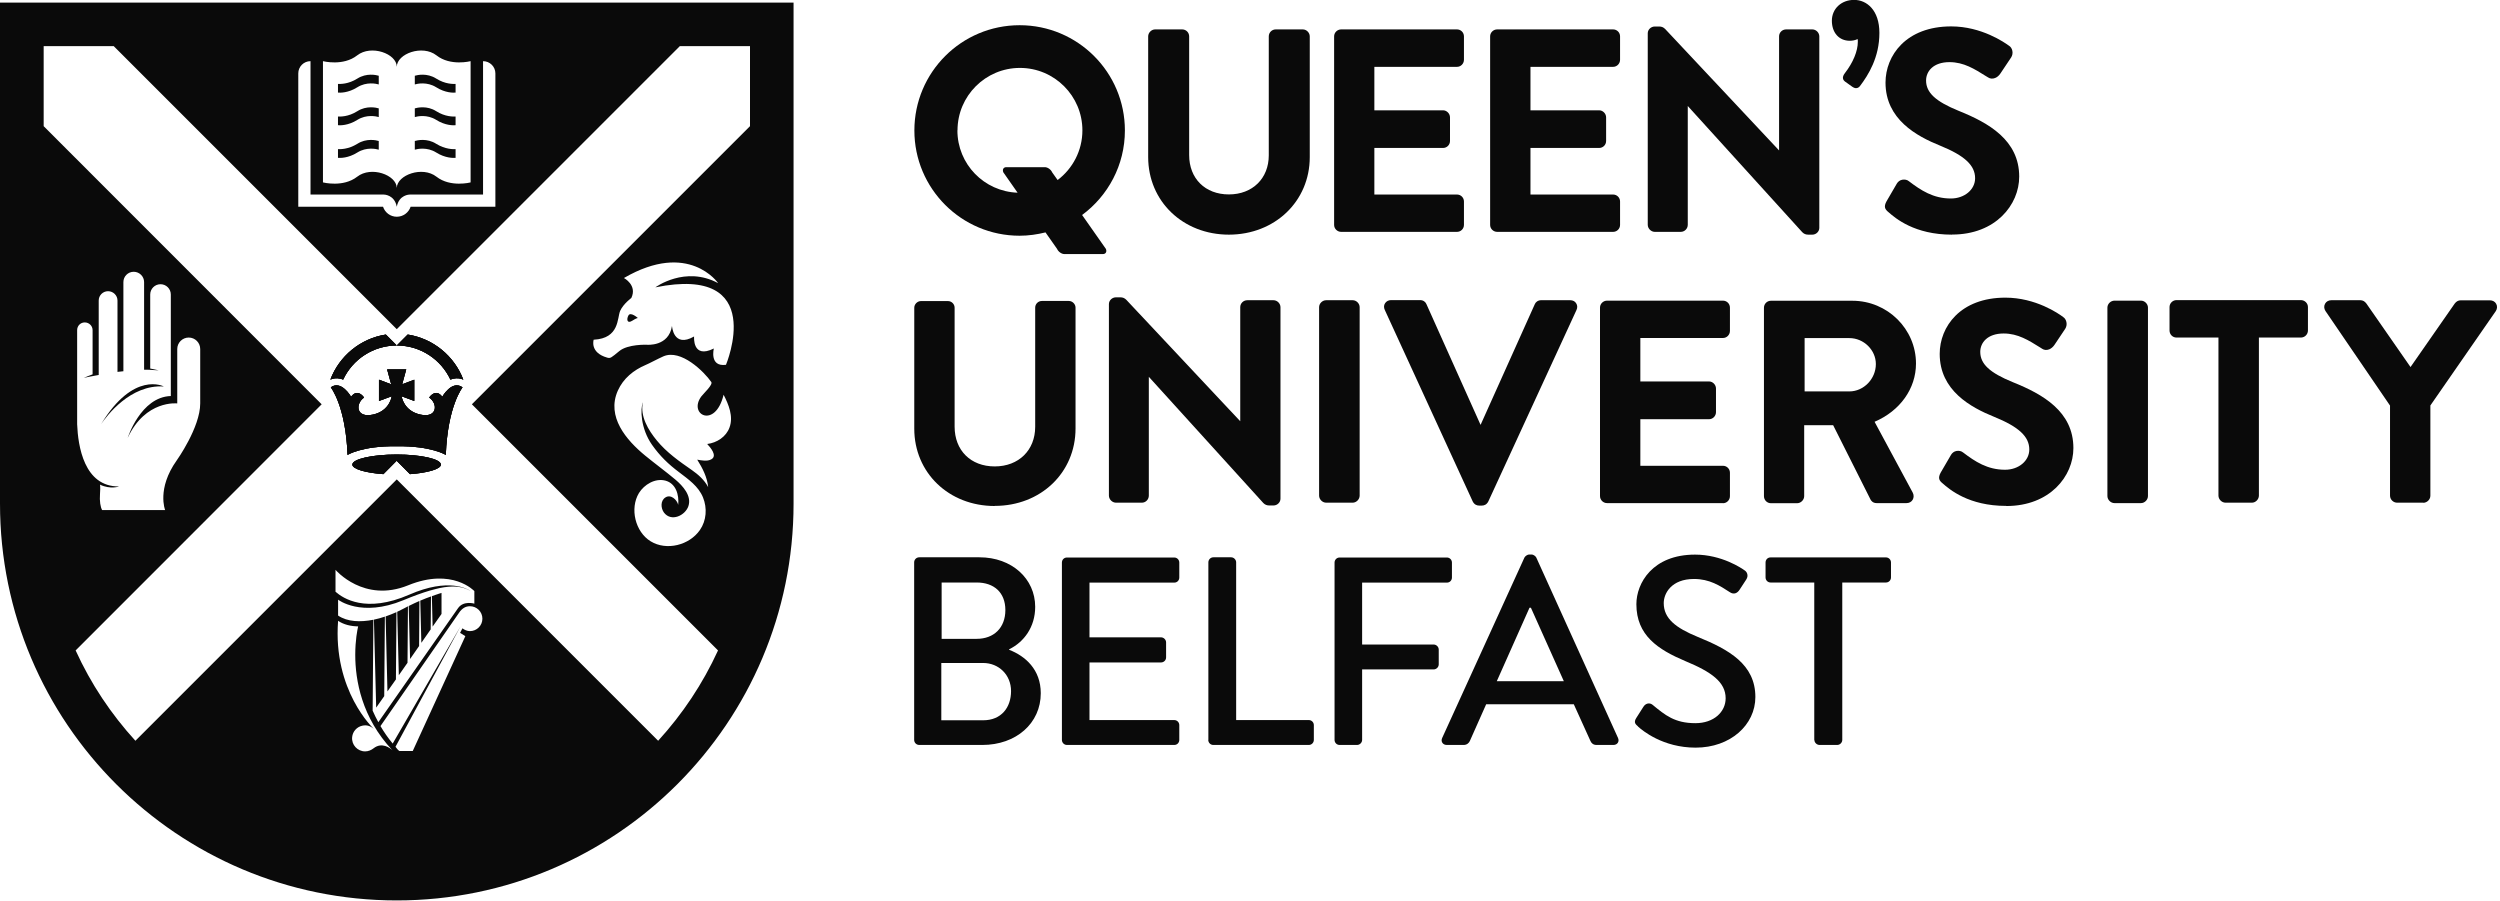 <?xml version="1.0" encoding="UTF-8"?><svg xmlns="http://www.w3.org/2000/svg" id="Layer_1" viewBox="0 0 233 84"><defs><style>.cls-1{fill:#0a0a0a;}</style></defs><path class="cls-1" d="M100.85,20.04c2.42-1.79,3.99-4.65,3.99-7.88,0-5.42-4.39-9.81-9.81-9.81s-9.81,4.39-9.81,9.81,4.39,9.81,9.81,9.81c.83,0,1.64-.12,2.41-.31l1.08,1.54c.11.26.42.48.68.48h3.59c.26,0,.39-.21.28-.48l-2.21-3.15ZM89.24,12.15c0-3.21,2.61-5.82,5.82-5.82s5.82,2.61,5.82,5.82c0,1.89-.91,3.57-2.31,4.63l-.51-.72c-.11-.26-.42-.48-.68-.48h-3.59c-.26,0-.39.21-.28.48l1.33,1.9c-3.12-.11-5.61-2.66-5.61-5.81"/><path class="cls-1" d="M114.54,21.87c-4.29,0-7.53-3.11-7.53-7.23V3.39c0-.35.31-.65.65-.65h2.52c.36,0,.65.29.65.65v11.06c0,2.19,1.49,3.67,3.7,3.67s3.72-1.5,3.72-3.64V3.39c0-.36.29-.65.65-.65h2.52c.35,0,.65.31.65.65v11.25c0,4.12-3.25,7.23-7.55,7.23"/><path class="cls-1" d="M135.79,21.61h-10.79c-.36,0-.66-.29-.66-.65V3.39c0-.36.3-.65.66-.65h10.79c.36,0,.65.29.65.65v2.18c0,.36-.29.66-.65.66h-7.7v4.05h6.4c.35,0,.65.31.65.66v2.2c0,.36-.29.65-.65.65h-6.4v4.34h7.7c.36,0,.65.29.65.65v2.18c0,.36-.29.65-.65.65"/><path class="cls-1" d="M150.34,21.61h-10.8c-.36,0-.66-.29-.66-.65V3.39c0-.36.3-.65.66-.65h10.8c.36,0,.65.29.65.65v2.18c0,.36-.29.66-.65.66h-7.7v4.05h6.4c.35,0,.65.31.65.66v2.2c0,.36-.29.65-.65.65h-6.4v4.34h7.7c.36,0,.65.29.65.65v2.18c0,.36-.29.65-.65.65"/><path class="cls-1" d="M168.9,21.87h-.37c-.23,0-.4-.07-.56-.23l-10.67-11.76v11.07c0,.36-.29.66-.66.66h-2.41c-.35,0-.66-.31-.66-.66V3.1c0-.34.3-.63.66-.63h.4c.23,0,.4.07.56.23l10.62,11.32V3.39c0-.36.29-.65.66-.65h2.44c.35,0,.65.31.65.65v17.85c0,.34-.3.63-.65.63"/><path class="cls-1" d="M173,8.22c-.16,0-.3-.09-.36-.13l-.7-.5c-.11-.09-.34-.33,0-.77.77-.99,1.21-2.06,1.21-2.93,0-.1,0-.17-.02-.25-.22.11-.48.16-.73.16-1,0-1.67-.75-1.67-1.87s.89-1.94,2.07-1.94,2.36.95,2.36,3.08c0,2.28-1.03,3.92-1.81,4.95-.11.14-.23.19-.34.19"/><path class="cls-1" d="M181.92,21.87c-3.49,0-5.27-1.53-5.93-2.11-.31-.25-.44-.49-.17-.99l.96-1.65c.11-.19.29-.33.51-.37.22-.04.46,0,.62.14,1.12.85,2.27,1.61,3.91,1.61,1.27,0,2.26-.83,2.26-1.89,0-1.2-.98-2.11-3.27-3.04-2.18-.88-5.08-2.45-5.08-5.87,0-2.53,1.92-5.24,6.12-5.24,2.84,0,4.99,1.51,5.4,1.81.14.08.26.26.3.46.05.22,0,.45-.11.62l-1.01,1.51c-.13.19-.3.34-.49.41-.23.09-.46.07-.64-.05l-.2-.12c-1.07-.67-2.08-1.31-3.41-1.31-1.51,0-2.18.86-2.18,1.71,0,1.13.88,1.95,3.04,2.83,2.79,1.12,5.64,2.73,5.64,6.13,0,2.62-2.19,5.4-6.25,5.4"/><path class="cls-1" d="M118.67,47.11h-.37c-.23,0-.4-.07-.56-.23l-10.67-11.76v11.07c0,.36-.29.66-.65.66h-2.41c-.35,0-.66-.31-.66-.66v-17.85c0-.34.3-.63.66-.63h.4c.23,0,.4.07.56.23l10.62,11.32v-10.63c0-.36.29-.65.66-.65h2.44c.35,0,.65.31.65.65v17.85c0,.34-.3.63-.65.63"/><path class="cls-1" d="M126.07,46.85h-2.47c-.35,0-.66-.31-.66-.66v-17.56c0-.35.31-.65.66-.65h2.47c.35,0,.65.31.65.65v17.56c0,.35-.31.66-.65.66"/><path class="cls-1" d="M138.12,47.12h-.27c-.18,0-.43-.07-.59-.38h0s-8.2-17.86-8.2-17.86c-.1-.21-.09-.44.03-.62.12-.18.32-.29.56-.29h2.71c.3,0,.52.19.59.39l5.04,11.24,5.05-11.24c.07-.19.29-.38.59-.38h2.71c.24,0,.45.1.56.29.12.18.13.41.03.62l-8.22,17.85c-.16.31-.41.38-.59.38"/><path class="cls-1" d="M160.58,46.89h-10.8c-.36,0-.66-.29-.66-.66v-17.56c0-.36.3-.65.66-.65h10.8c.36,0,.65.29.65.65v2.17c0,.36-.29.66-.65.66h-7.7v4.05h6.4c.35,0,.65.31.65.66v2.2c0,.36-.29.66-.65.66h-6.4v4.34h7.7c.36,0,.65.29.65.65v2.18c0,.36-.29.66-.65.66"/><path class="cls-1" d="M177.69,46.89h-2.79c-.37,0-.52-.25-.56-.32l-3.49-6.94h-2.7v6.61c0,.35-.31.66-.66.66h-2.44c-.36,0-.65-.29-.65-.66v-17.56c0-.36.29-.65.65-.65h7.59c3.27,0,5.93,2.63,5.93,5.85,0,2.34-1.48,4.41-3.86,5.43l3.55,6.59c.12.22.12.48,0,.68-.12.2-.33.31-.58.31M168.19,36.48h4.17c1.34,0,2.47-1.17,2.47-2.55,0-1.31-1.13-2.42-2.47-2.42h-4.17v4.98Z"/><path class="cls-1" d="M186.97,47.15c-3.49,0-5.27-1.53-5.93-2.11-.31-.25-.44-.49-.17-.99l.96-1.65c.11-.19.29-.33.51-.37.22-.04.45,0,.62.14,1.12.85,2.27,1.61,3.91,1.61,1.27,0,2.26-.83,2.26-1.89,0-1.2-.98-2.11-3.27-3.04-2.18-.88-5.08-2.45-5.08-5.87,0-2.53,1.92-5.24,6.12-5.24,2.84,0,4.99,1.5,5.39,1.81.14.09.26.26.3.47.05.22,0,.45-.11.62l-1.01,1.51c-.13.19-.31.34-.49.41-.23.09-.46.07-.64-.05l-.19-.12c-1.07-.67-2.08-1.31-3.41-1.31-1.51,0-2.18.86-2.18,1.71,0,1.13.88,1.95,3.04,2.83,2.79,1.12,5.64,2.73,5.64,6.14,0,2.62-2.19,5.4-6.25,5.4"/><path class="cls-1" d="M199.54,46.89h-2.47c-.35,0-.66-.31-.66-.66v-17.56c0-.35.31-.65.66-.65h2.47c.35,0,.65.31.65.65v17.56c0,.35-.31.66-.65.66"/><path class="cls-1" d="M209.89,46.85h-2.47c-.35,0-.66-.31-.66-.66v-14.73h-3.91c-.36,0-.65-.29-.65-.66v-2.18c0-.36.3-.65.65-.65h11.59c.36,0,.66.29.66.65v2.18c0,.36-.29.66-.66.66h-3.91v14.73c0,.35-.31.66-.65.66"/><path class="cls-1" d="M225.85,46.85h-2.44c-.36,0-.66-.3-.66-.66v-8.39l-6.02-8.82c-.14-.22-.15-.47-.03-.68.11-.2.33-.32.58-.32h2.71c.21,0,.4.1.55.3l4.12,5.93,4.12-5.92c.15-.2.34-.3.55-.3h2.73c.25,0,.47.12.58.32.12.21.11.46-.03.68l-6.1,8.8v8.41c0,.35-.31.66-.66.66"/><path class="cls-1" d="M92.71,47.16c-4.28,0-7.5-3.1-7.5-7.21v-11.27c0-.33.29-.62.62-.62h2.52c.34,0,.62.28.62.62v11.08c0,2.22,1.5,3.71,3.74,3.71s3.77-1.52,3.77-3.69v-11.11c0-.34.28-.62.62-.62h2.52c.33,0,.62.29.62.62v11.27c0,4.11-3.24,7.21-7.53,7.21"/><path class="cls-1" d="M94.06,60.51c1.37-.67,2.42-2.07,2.42-3.95,0-2.62-2.17-4.62-5.2-4.62h-5.6c-.28,0-.48.22-.48.47v16.55c0,.25.2.47.48.47h5.87c3.15,0,5.45-2.02,5.45-4.82,0-2.22-1.45-3.47-2.95-4.05v-.05ZM87.76,59.54v-5.25h3.27c1.6,0,2.67.92,2.67,2.57s-1.07,2.68-2.67,2.68h-3.27ZM87.73,67.14v-5.35h3.9c1.45,0,2.6,1.1,2.6,2.62s-.9,2.72-2.6,2.72h-3.9Z"/><path class="cls-1" d="M98.97,68.96c0,.25.2.47.47.47h10c.28,0,.47-.22.47-.47v-1.38c0-.25-.2-.47-.47-.47h-7.9v-5.37h6.67c.25,0,.47-.2.47-.47v-1.4c0-.25-.22-.47-.47-.47h-6.67v-5.1h7.9c.28,0,.47-.22.47-.47v-1.4c0-.25-.2-.47-.47-.47h-10c-.28,0-.47.22-.47.47v16.55Z"/><path class="cls-1" d="M112.61,68.96c0,.25.2.47.47.47h8.9c.27,0,.47-.22.47-.47v-1.38c0-.25-.2-.47-.47-.47h-6.77v-14.7c0-.25-.22-.47-.47-.47h-1.65c-.27,0-.47.22-.47.47v16.55Z"/><path class="cls-1" d="M124.38,68.96c0,.25.2.47.47.47h1.63c.25,0,.47-.22.47-.47v-6.57h6.67c.25,0,.47-.22.47-.47v-1.38c0-.25-.22-.47-.47-.47h-6.67v-5.77h7.9c.28,0,.47-.22.47-.47v-1.4c0-.25-.2-.47-.47-.47h-10c-.27,0-.47.22-.47.47v16.55Z"/><path class="cls-1" d="M134.85,69.43h1.57c.3,0,.5-.2.57-.37l1.52-3.42h8.17l1.55,3.42c.1.22.27.37.57.37h1.57c.37,0,.58-.32.43-.65l-7.62-16.82c-.07-.15-.3-.28-.42-.28h-.25c-.13,0-.35.13-.43.28l-7.67,16.82c-.15.32.05.65.43.65M139.5,63.49l3.05-6.85h.13l3.07,6.85h-6.25Z"/><path class="cls-1" d="M152.66,67.71c.4.37,2.32,1.97,5.37,1.97,3.25,0,5.57-2.12,5.57-4.72,0-3.05-2.47-4.42-5.37-5.6-2.07-.85-3.17-1.72-3.17-3.15,0-.92.73-2.25,2.82-2.25,1.45,0,2.4.62,3.37,1.25.35.22.67.08.88-.25l.62-.95c.25-.38.05-.73-.15-.85-.25-.18-2.12-1.47-4.62-1.47-3.97,0-5.47,2.67-5.47,4.62,0,2.9,2,4.22,4.55,5.3,2.47,1.02,3.77,1.97,3.77,3.47,0,1.27-1.1,2.32-2.82,2.32-1.93,0-2.82-.75-4-1.72-.28-.22-.65-.13-.85.2l-.65,1.02c-.28.43-.08.6.15.8"/><path class="cls-1" d="M169.1,68.96c0,.25.23.47.48.47h1.65c.25,0,.47-.22.47-.47v-14.67h4.07c.27,0,.47-.22.47-.47v-1.4c0-.25-.2-.47-.47-.47h-10.75c-.28,0-.47.22-.47.47v1.4c0,.25.2.47.47.47h4.07v14.67Z"/><path class="cls-1" d="M9.42,39.53c3.05-5.01,5.85-3.51,5.85-3.51-3.12-.21-5.34,2.76-5.85,3.51Z"/><path class="cls-1" d="M35.96,31.18c-2.38.37-4.34,2.01-5.17,4.2.28-.13.59-.16.9-.09.1.02.19.05.29.09.88-1.88,2.79-3.18,5-3.18l-1.02-1.02ZM36.97,42.36c-2.28,0-4.13.42-4.13.94,0,.41,1.22.77,2.89.89l1.24-1.25,1.24,1.25c1.67-.12,2.88-.48,2.88-.89,0-.52-1.84-.94-4.12-.94ZM41.22,36.98c-.62-.84-1.22.07-1.22.07.84.58.76,1.94-.82,1.59-1.58-.34-1.75-1.71-1.75-1.71l1.18.44v-1.98l-1.13.43.38-1.39h-1.78l.38,1.39-1.14-.43v1.98l1.19-.44s-.17,1.37-1.75,1.71c-1.59.35-1.66-1.01-.83-1.59,0,0-.59-.91-1.21-.07,0,0-.91-1.6-1.89-.88,0,0,1.39,1.72,1.56,6.3,0,0,1.31-.85,4.58-.81,3.26-.04,4.58.81,4.58.81.17-4.58,1.56-6.3,1.56-6.3-.99-.72-1.89.88-1.89.88ZM38,31.18l-1.02,1.02c2.21,0,4.12,1.3,5,3.18.1-.04.2-.07.3-.09.31-.07.61-.04.9.09-.83-2.19-2.8-3.83-5.18-4.2ZM38,31.18l-1.02,1.02c2.21,0,4.12,1.3,5,3.18.1-.04.2-.07.3-.09.31-.07.61-.04.9.09-.83-2.19-2.8-3.83-5.18-4.2ZM41.22,36.98c-.62-.84-1.22.07-1.22.07.84.58.76,1.94-.82,1.59-1.58-.34-1.75-1.71-1.75-1.71l1.18.44v-1.98l-1.13.43.38-1.39h-1.78l.38,1.39-1.14-.43v1.98l1.19-.44s-.17,1.37-1.75,1.71c-1.59.35-1.66-1.01-.83-1.59,0,0-.59-.91-1.21-.07,0,0-.91-1.6-1.89-.88,0,0,1.39,1.72,1.56,6.3,0,0,1.31-.85,4.58-.81,3.26-.04,4.58.81,4.58.81.17-4.58,1.56-6.3,1.56-6.3-.99-.72-1.89.88-1.89.88ZM36.97,42.36c-2.28,0-4.13.42-4.13.94,0,.41,1.22.77,2.89.89l1.24-1.25,1.24,1.25c1.67-.12,2.88-.48,2.88-.89,0-.52-1.84-.94-4.12-.94ZM35.96,31.18c-2.38.37-4.34,2.01-5.17,4.2.28-.13.59-.16.9-.09.1.02.19.05.29.09.88-1.88,2.79-3.18,5-3.18l-1.02-1.02ZM34.85,57.75l.21,8.2.75-1.07.06-7.41c-.33.11-.67.21-1.02.28ZM35.94,57.45l.17,6.99.79-1.12.05-6.27c-.33.15-.67.28-1.01.4ZM35.96,31.18c-2.38.37-4.34,2.01-5.17,4.2.28-.13.59-.16.9-.09.1.02.19.05.29.09.88-1.88,2.79-3.18,5-3.18l-1.02-1.02ZM37.6,56.73c-.19.1-.38.2-.58.29l.15,5.91.81-1.16.04-5.26c-.14.07-.28.15-.42.22ZM38.09,56.48l.13,4.94.84-1.21.03-4.2c-.31.14-.65.29-1,.47ZM39.17,55.98l.1,3.93.87-1.25.03-3.07c-.29.1-.63.23-1,.39ZM36.97,42.36c-2.28,0-4.13.42-4.13.94,0,.41,1.22.77,2.89.89l1.24-1.25,1.24,1.25c1.67-.12,2.88-.48,2.88-.89,0-.52-1.84-.94-4.12-.94ZM40.25,55.56l.07,2.84.83-1.18v-1.96s-.35.1-.9.3ZM41.22,36.98c-.62-.84-1.22.07-1.22.07.84.58.76,1.94-.82,1.59-1.58-.34-1.75-1.71-1.75-1.71l1.18.44v-1.98l-1.13.43.38-1.39h-1.78l.38,1.39-1.14-.43v1.98l1.19-.44s-.17,1.37-1.75,1.71c-1.59.35-1.66-1.01-.83-1.59,0,0-.59-.91-1.21-.07,0,0-.91-1.6-1.89-.88,0,0,1.39,1.72,1.56,6.3,0,0,1.31-.85,4.58-.81,3.26-.04,4.58.81,4.58.81.17-4.58,1.56-6.3,1.56-6.3-.99-.72-1.89.88-1.89.88ZM38,31.18l-1.02,1.02c2.21,0,4.12,1.3,5,3.18.1-.04.2-.07.3-.09.31-.07.61-.04.9.09-.83-2.19-2.8-3.83-5.18-4.2ZM38,31.18l-1.02,1.02c2.21,0,4.12,1.3,5,3.18.1-.04.2-.07.3-.09.31-.07.61-.04.9.09-.83-2.19-2.8-3.83-5.18-4.2ZM41.22,36.98c-.62-.84-1.22.07-1.22.07.84.58.76,1.94-.82,1.59-1.58-.34-1.75-1.71-1.75-1.71l1.18.44v-1.98l-1.13.43.38-1.39h-1.78l.38,1.39-1.14-.43v1.98l1.19-.44s-.17,1.37-1.75,1.71c-1.59.35-1.66-1.01-.83-1.59,0,0-.59-.91-1.21-.07,0,0-.91-1.6-1.89-.88,0,0,1.39,1.72,1.56,6.3,0,0,1.31-.85,4.58-.81,3.26-.04,4.58.81,4.58.81.17-4.58,1.56-6.3,1.56-6.3-.99-.72-1.89.88-1.89.88ZM36.97,42.36c-2.28,0-4.13.42-4.13.94,0,.41,1.22.77,2.89.89l1.24-1.25,1.24,1.25c1.67-.12,2.88-.48,2.88-.89,0-.52-1.84-.94-4.12-.94ZM35.96,31.18c-2.38.37-4.34,2.01-5.17,4.2.28-.13.59-.16.9-.09.1.02.19.05.29.09.88-1.88,2.79-3.18,5-3.18l-1.02-1.02ZM40.25,55.56l.07,2.84.83-1.18v-1.96s-.35.1-.9.3ZM39.17,55.98l.1,3.93.87-1.25.03-3.07c-.29.1-.63.23-1,.39ZM38.09,56.48l.13,4.94.84-1.21.03-4.2c-.31.14-.65.29-1,.47ZM37.6,56.73c-.19.1-.38.2-.58.29l.15,5.91.81-1.16.04-5.26c-.14.07-.28.15-.42.22ZM35.94,57.45l.17,6.99.79-1.12.05-6.27c-.33.15-.67.28-1.01.4ZM34.85,57.75l.21,8.2.75-1.07.06-7.41c-.33.11-.67.21-1.02.28ZM34.85,57.75l.21,8.2.75-1.07.06-7.41c-.33.11-.67.21-1.02.28ZM35.94,57.45l.17,6.99.79-1.12.05-6.27c-.33.15-.67.28-1.01.4ZM35.96,31.18c-2.38.37-4.34,2.01-5.17,4.2.28-.13.59-.16.9-.09.1.02.19.05.29.09.88-1.88,2.79-3.18,5-3.18l-1.02-1.02ZM37.6,56.73c-.19.1-.38.2-.58.29l.15,5.91.81-1.16.04-5.26c-.14.07-.28.15-.42.22ZM38.09,56.48l.13,4.94.84-1.21.03-4.2c-.31.14-.65.29-1,.47ZM39.17,55.98l.1,3.93.87-1.25.03-3.07c-.29.1-.63.23-1,.39ZM36.97,42.36c-2.28,0-4.13.42-4.13.94,0,.41,1.22.77,2.89.89l1.24-1.25,1.24,1.25c1.67-.12,2.88-.48,2.88-.89,0-.52-1.84-.94-4.12-.94ZM40.25,55.56l.07,2.84.83-1.18v-1.96s-.35.1-.9.3ZM41.22,36.98c-.62-.84-1.22.07-1.22.07.84.58.76,1.94-.82,1.59-1.58-.34-1.75-1.71-1.75-1.71l1.18.44v-1.98l-1.13.43.38-1.39h-1.78l.38,1.39-1.14-.43v1.98l1.19-.44s-.17,1.37-1.75,1.71c-1.59.35-1.66-1.01-.83-1.59,0,0-.59-.91-1.21-.07,0,0-.91-1.6-1.89-.88,0,0,1.39,1.72,1.56,6.3,0,0,1.31-.85,4.58-.81,3.26-.04,4.58.81,4.58.81.17-4.58,1.56-6.3,1.56-6.3-.99-.72-1.89.88-1.89.88ZM38,31.18l-1.02,1.02c2.21,0,4.12,1.3,5,3.18.1-.04.2-.07.3-.09.31-.07.61-.04.9.09-.83-2.19-2.8-3.83-5.18-4.2ZM38,31.18l-1.02,1.02c2.21,0,4.12,1.3,5,3.18.1-.04.2-.07.3-.09.31-.07.61-.04.9.09-.83-2.19-2.8-3.83-5.18-4.2ZM41.22,36.98c-.62-.84-1.22.07-1.22.07.84.58.76,1.94-.82,1.59-1.58-.34-1.75-1.71-1.75-1.71l1.18.44v-1.98l-1.13.43.38-1.39h-1.78l.38,1.39-1.14-.43v1.98l1.19-.44s-.17,1.37-1.75,1.71c-1.59.35-1.66-1.01-.83-1.59,0,0-.59-.91-1.21-.07,0,0-.91-1.6-1.89-.88,0,0,1.39,1.72,1.56,6.3,0,0,1.31-.85,4.58-.81,3.26-.04,4.58.81,4.58.81.17-4.58,1.56-6.3,1.56-6.3-.99-.72-1.89.88-1.89.88ZM36.97,42.36c-2.28,0-4.13.42-4.13.94,0,.41,1.22.77,2.89.89l1.24-1.25,1.24,1.25c1.67-.12,2.88-.48,2.88-.89,0-.52-1.84-.94-4.12-.94ZM35.96,31.18c-2.38.37-4.34,2.01-5.17,4.2.28-.13.59-.16.9-.09.1.02.19.05.29.09.88-1.88,2.79-3.18,5-3.18l-1.02-1.02ZM40.25,55.56l.07,2.84.83-1.18v-1.96s-.35.1-.9.3ZM39.17,55.98l.1,3.93.87-1.25.03-3.07c-.29.1-.63.23-1,.39ZM38.09,56.48l.13,4.94.84-1.21.03-4.2c-.31.14-.65.29-1,.47ZM37.6,56.73c-.19.1-.38.2-.58.29l.15,5.91.81-1.16.04-5.26c-.14.07-.28.15-.42.22ZM35.94,57.45l.17,6.99.79-1.12.05-6.27c-.33.15-.67.28-1.01.4ZM34.85,57.75l.21,8.2.75-1.07.06-7.41c-.33.11-.67.21-1.02.28ZM33.31,7.32c-.85.54-1.62.51-1.81.5v.81c.19.02.96.04,1.81-.5.85-.53,1.76-.33,1.99-.26v-.81c-.23-.07-1.14-.28-1.99.26ZM33.31,10.36c-.85.54-1.62.51-1.81.5v.81c.19.02.96.04,1.81-.5.85-.53,1.76-.33,1.99-.26v-.81c-.23-.07-1.14-.28-1.99.26ZM33.31,13.4c-.85.53-1.62.51-1.81.5v.81c.19.02.96.04,1.81-.5.85-.53,1.76-.33,1.99-.26v-.81c-.23-.07-1.14-.28-1.99.26ZM34.85,57.75l.21,8.2.75-1.07.06-7.41c-.33.11-.67.21-1.02.28ZM35.94,57.45l.17,6.99.79-1.12.05-6.27c-.33.15-.67.28-1.01.4ZM35.96,31.18c-2.38.37-4.34,2.01-5.17,4.2.28-.13.59-.16.9-.09.1.02.19.05.29.09.88-1.88,2.79-3.18,5-3.18l-1.02-1.02ZM37.6,56.73c-.19.1-.38.2-.58.29l.15,5.91.81-1.16.04-5.26c-.14.07-.28.15-.42.22ZM38.09,56.48l.13,4.94.84-1.21.03-4.2c-.31.14-.65.29-1,.47ZM39.17,55.98l.1,3.93.87-1.25.03-3.07c-.29.1-.63.23-1,.39ZM36.97,42.36c-2.28,0-4.13.42-4.13.94,0,.41,1.22.77,2.89.89l1.24-1.25,1.24,1.25c1.67-.12,2.88-.48,2.88-.89,0-.52-1.84-.94-4.12-.94ZM40.25,55.56l.07,2.84.83-1.18v-1.96s-.35.1-.9.3ZM40.65,7.32c-.85-.54-1.76-.33-1.99-.26v.81c.23-.07,1.14-.27,1.99.26.85.54,1.62.52,1.81.5v-.81c-.19.01-.96.04-1.81-.5ZM40.65,10.36c-.85-.54-1.76-.33-1.99-.26v.81c.23-.07,1.14-.27,1.99.26.85.54,1.62.52,1.81.5v-.81c-.19.01-.96.04-1.81-.5ZM40.65,13.4c-.85-.54-1.76-.33-1.99-.26v.81c.23-.07,1.14-.27,1.99.26.85.54,1.62.52,1.81.5v-.81c-.19.01-.96.03-1.81-.5ZM41.22,36.98c-.62-.84-1.22.07-1.22.07.84.58.76,1.94-.82,1.59-1.58-.34-1.75-1.71-1.75-1.71l1.18.44v-1.98l-1.13.43.38-1.39h-1.78l.38,1.39-1.14-.43v1.98l1.19-.44s-.17,1.37-1.75,1.71c-1.59.35-1.66-1.01-.83-1.59,0,0-.59-.91-1.21-.07,0,0-.91-1.6-1.89-.88,0,0,1.39,1.72,1.56,6.3,0,0,1.31-.85,4.58-.81,3.26-.04,4.58.81,4.58.81.17-4.58,1.56-6.3,1.56-6.3-.99-.72-1.89.88-1.89.88ZM38,31.18l-1.02,1.02c2.21,0,4.12,1.3,5,3.18.1-.04.2-.07.3-.09.31-.07.61-.04.9.09-.83-2.19-2.8-3.83-5.18-4.2ZM58.57,29.4c-.2.37-.12.8.36.49.37-.24.5-.25.52-.25,0,0-.68-.61-.88-.24ZM41.98,35.38c.1-.04.2-.07.3-.09.31-.07.61-.04.9.09-.83-2.19-2.8-3.83-5.18-4.2l-1.02,1.02c2.21,0,4.12,1.3,5,3.18ZM41.22,36.98c-.62-.84-1.22.07-1.22.07.84.58.76,1.94-.82,1.59-1.58-.34-1.75-1.71-1.75-1.71l1.18.44v-1.98l-1.13.43.38-1.39h-1.78l.38,1.39-1.14-.43v1.98l1.19-.44s-.17,1.37-1.75,1.71c-1.59.35-1.66-1.01-.83-1.59,0,0-.59-.91-1.21-.07,0,0-.91-1.6-1.89-.88,0,0,1.39,1.72,1.56,6.3,0,0,1.31-.85,4.58-.81,3.26-.04,4.58.81,4.58.81.17-4.58,1.56-6.3,1.56-6.3-.99-.72-1.89.88-1.89.88ZM36.97,42.36c-2.28,0-4.13.42-4.13.94,0,.41,1.22.77,2.89.89l1.24-1.25,1.24,1.25c1.67-.12,2.88-.48,2.88-.89,0-.52-1.84-.94-4.12-.94ZM31.69,35.29c.1.02.19.05.29.09.88-1.88,2.79-3.18,5-3.18l-1.02-1.02c-2.38.37-4.34,2.01-5.17,4.2.28-.13.59-.16.9-.09ZM58.57,29.4c-.2.37-.12.8.36.49.37-.24.5-.25.52-.25,0,0-.68-.61-.88-.24ZM40.25,55.56l.07,2.84.83-1.18v-1.96s-.35.1-.9.3ZM39.27,59.91l.87-1.25.03-3.07c-.29.1-.63.23-1,.39l.1,3.93ZM38.22,61.42l.84-1.21.03-4.2c-.31.14-.65.29-1,.47l.13,4.94ZM37.02,57.02l.15,5.91.81-1.16.04-5.26c-.14.07-.28.15-.42.22-.19.1-.38.2-.58.29ZM36.11,64.44l.79-1.12.05-6.27c-.33.15-.67.28-1.01.4l.17,6.99ZM35.06,65.95l.75-1.07.06-7.41c-.33.11-.67.21-1.02.28l.21,8.2ZM40.65,13.4c-.85-.54-1.76-.33-1.99-.26v.81c.23-.07,1.14-.27,1.99.26.85.54,1.62.52,1.81.5v-.81c-.19.01-.96.03-1.81-.5ZM40.65,10.36c-.85-.54-1.76-.33-1.99-.26v.81c.23-.07,1.14-.27,1.99.26.85.54,1.62.52,1.81.5v-.81c-.19.01-.96.04-1.81-.5ZM40.65,7.32c-.85-.54-1.76-.33-1.99-.26v.81c.23-.07,1.14-.27,1.99.26.85.54,1.62.52,1.81.5v-.81c-.19.01-.96.04-1.81-.5ZM33.31,13.4c-.85.53-1.62.51-1.81.5v.81c.19.02.96.04,1.81-.5.85-.53,1.76-.33,1.99-.26v-.81c-.23-.07-1.14-.28-1.99.26ZM33.31,10.36c-.85.54-1.62.51-1.81.5v.81c.19.02.96.04,1.81-.5.85-.53,1.76-.33,1.99-.26v-.81c-.23-.07-1.14-.28-1.99.26ZM33.31,7.32c-.85.54-1.62.51-1.81.5v.81c.19.02.96.04,1.81-.5.85-.53,1.76-.33,1.99-.26v-.81c-.23-.07-1.14-.28-1.99.26ZM0,.24v46.7c0,20.42,16.56,36.98,36.98,36.98s36.98-16.56,36.98-36.98V.24H0ZM30.1,5.7s1.88.49,3.19-.54c1.3-1.02,3.68-.16,3.69,1.06.02-1.22,2.39-2.08,3.7-1.06,1.3,1.03,3.18.54,3.18.54v11.3s-1.88.49-3.18-.53-3.67-.17-3.7,1.04c-.03-1.21-2.39-2.06-3.69-1.04-1.31,1.02-3.19.53-3.19.53V5.7ZM27.8,6.84c0-.63.51-1.14,1.14-1.14v12.43h6.8c.07,0,1.03.02,1.24,1.14.21-1.12,1.17-1.14,1.24-1.14h6.8V5.7c.63,0,1.15.51,1.15,1.14v12.43h-7.9c-.18.54-.69.93-1.29.93s-1.1-.39-1.28-.93h-7.9V6.84ZM31.51,57.37v-1.48s2.15,1.68,6.08.05c3.9-1.62,5.21-1.44,6.27-.86-.26-.18-2.05-1.26-5.71.34-4.06,1.77-6.17.35-6.88-.27v-2.04s2.65,3.12,6.77,1.44c4.12-1.68,6.17.54,6.17.54v1.17s-1.01-.31-1.52.42c-.49.69-6.9,9.87-7.43,10.63-.2-.36-.37-.72-.53-1.08l.07-8.47c-1.22.24-2.42.2-3.29-.39ZM32.82,68.7c.05-.53.45-.97.97-1.07.41-.09.77.05,1.04.29,0,0-3.82-3.53-3.32-10.06.52.35,1.17.51,1.87.52-.07.29-.27,1.28-.27,2.65,0,2.35.59,5.85,3.47,8.9-.22-.21-.98-.8-1.76-.19-.22.17-.49.29-.79.29-.71,0-1.28-.61-1.21-1.33ZM36.86,69.6l6.06-11.22-6.32,10.92c-.44-.53-.82-1.08-1.14-1.63l7.33-10.57c.25-.37.57-.6,1.01-.6.64,0,1.16.52,1.16,1.16s-.52,1.16-1.16,1.16c-.26,0-.5-.11-.7-.26l-.22.42.49.31-4.9,10.7h-1.25c-.16-.1-.25-.26-.36-.39ZM67.99,39.84c-.31.87-1.18,1.43-2.08,1.54.28.3.99,1.1.38,1.43-.37.21-.91.1-1.31.03.49.78.93,1.63,1.02,2.56-.35-.67-.92-1.17-1.52-1.59-1.17-.81-2.35-1.64-3.26-2.75-.79-.96-1.59-2.27-1.3-3.57-.26.61-.22,2.45.85,3.97.74,1.05,1.52,1.8,2.52,2.55.86.66,1.8,1.3,2.23,2.35.4.99.33,2.15-.29,3.04-.98,1.41-3.1,1.96-4.59,1.05-1.44-.88-1.96-3.06-1.09-4.5.49-.79,1.5-1.4,2.45-1.16,1,.26,1.3,1.33,1.21,2.26-.12-.48-.69-1.01-1.19-.69-.48.3-.44,1-.14,1.41.68.9,1.98.28,2.28-.6.32-.97-.53-1.89-1.2-2.46-.92-.77-1.89-1.48-2.82-2.24-1.77-1.45-3.64-3.63-2.56-6.06.51-1.14,1.47-1.92,2.6-2.4.3-.12,1.11-.56,1.65-.8,1.64-.71,3.8,1.44,4.46,2.39.18.25-.72,1.07-.93,1.35-1.25,1.69,1.31,3.05,2.08-.16.47.91.93,2.03.55,3.05ZM67.66,34c-1.57.21-1.13-1.52-1.13-1.52-2.03,1.01-1.84-1.12-1.84-1.12-1.95,1.11-2.06-.99-2.06-.99-.3,1.96-2.34,1.76-2.36,1.76,0,0-1.75-.07-2.55.59-.76.62-.82.7-1.13.61-1.65-.47-1.26-1.67-1.26-1.67,2.43-.12,2.18-2.04,2.47-2.69.29-.65,1.04-1.2,1.04-1.2.57-1.2-.69-1.86-.69-1.86,6.05-3.52,8.78.48,8.78.48-3.08-1.66-5.85.39-5.85.39,10.52-2.13,6.58,7.22,6.58,7.22ZM69.9,11.76l-25.92,25.92,22.94,22.94c-1.43,3.12-3.31,5.93-5.58,8.42l-24.36-24.36-24.36,24.36c-2.27-2.49-4.15-5.3-5.57-8.42l22.93-22.94L4.07,11.76v-7.46h6.53l26.38,26.38L63.36,4.3h6.54v7.46ZM9.2,34.95v-6.94c0-.48.39-.87.87-.87s.88.39.88.87v6.65c.18-.02.36-.04.55-.06v-8.31c0-.53.43-.96.96-.96s.97.43.97.96v8.17c.18-.01.37,0,.57.01.25.01.79.05.79.05-.15-.05-.79-.17-.79-.17v-6.9c0-.53.43-.96.96-.96s.96.43.96.96v9.46c-2.81.09-4.02,3.9-4.02,3.9,1.66-3.56,4.62-3.21,4.62-3.21v-5.07c0-.59.48-1.07,1.07-1.07s1.07.48,1.07,1.07v5.07c0,2.24-2.19,5.31-2.19,5.31-1.88,2.64-1.08,4.63-1.08,4.63h-5.87c-.16-.27-.25-.84-.2-1.51.05-.67,0-.86,0-.86.98.47,1.78.17,1.78.17-3.27.03-3.83-3.78-3.91-5.8v-8.77c0-.4.31-.72.71-.72s.73.32.73.72v4.12c-.27.1-.55.21-.82.33.08-.02.62-.14,1.38-.27ZM58.57,29.4c-.2.37-.12.8.36.49.37-.24.5-.25.52-.25,0,0-.68-.61-.88-.24ZM38,31.18l-1.02,1.02c2.21,0,4.12,1.3,5,3.18.1-.04.2-.07.3-.09.31-.07.61-.04.9.09-.83-2.19-2.8-3.83-5.18-4.2ZM41.22,36.98c-.62-.84-1.22.07-1.22.07.84.58.76,1.94-.82,1.59-1.58-.34-1.75-1.71-1.75-1.71l1.18.44v-1.98l-1.13.43.38-1.39h-1.78l.38,1.39-1.14-.43v1.98l1.19-.44s-.17,1.37-1.75,1.71c-1.59.35-1.66-1.01-.83-1.59,0,0-.59-.91-1.21-.07,0,0-.91-1.6-1.89-.88,0,0,1.39,1.72,1.56,6.3,0,0,1.31-.85,4.58-.81,3.26-.04,4.58.81,4.58.81.17-4.58,1.56-6.3,1.56-6.3-.99-.72-1.89.88-1.89.88ZM40.65,14.21c.85.54,1.62.52,1.81.5v-.81c-.19.01-.96.03-1.81-.5-.85-.54-1.76-.33-1.99-.26v.81c.23-.07,1.14-.27,1.99.26ZM40.65,11.17c.85.54,1.62.52,1.81.5v-.81c-.19.01-.96.04-1.81-.5-.85-.54-1.76-.33-1.99-.26v.81c.23-.07,1.14-.27,1.99.26ZM40.65,8.13c.85.54,1.62.52,1.81.5v-.81c-.19.01-.96.04-1.81-.5-.85-.54-1.76-.33-1.99-.26v.81c.23-.07,1.14-.27,1.99.26ZM41.15,57.22v-1.96s-.35.1-.9.3l.07,2.84.83-1.18ZM36.97,42.36c-2.28,0-4.13.42-4.13.94,0,.41,1.22.77,2.89.89l1.24-1.25,1.24,1.25c1.67-.12,2.88-.48,2.88-.89,0-.52-1.84-.94-4.12-.94ZM40.14,58.66l.03-3.07c-.29.1-.63.23-1,.39l.1,3.93.87-1.25ZM39.06,60.21l.03-4.2c-.31.14-.65.29-1,.47l.13,4.94.84-1.21ZM37.98,61.77l.04-5.26c-.14.07-.28.15-.42.22-.19.1-.38.2-.58.29l.15,5.91.81-1.16ZM30.79,35.38c.28-.13.59-.16.9-.09.1.02.19.05.29.09.88-1.88,2.79-3.18,5-3.18l-1.02-1.02c-2.38.37-4.34,2.01-5.17,4.2ZM36.9,63.32l.05-6.27c-.33.15-.67.28-1.01.4l.17,6.99.79-1.12ZM35.81,64.88l.06-7.41c-.33.11-.67.21-1.02.28l.21,8.2.75-1.07ZM33.31,14.21c.85-.53,1.76-.33,1.99-.26v-.81c-.23-.07-1.14-.28-1.99.26-.85.53-1.62.51-1.81.5v.81c.19.02.96.04,1.81-.5ZM33.31,11.17c.85-.53,1.76-.33,1.99-.26v-.81c-.23-.07-1.14-.28-1.99.26-.85.54-1.62.51-1.81.5v.81c.19.02.96.04,1.81-.5ZM33.31,8.13c.85-.53,1.76-.33,1.99-.26v-.81c-.23-.07-1.14-.28-1.99.26-.85.54-1.62.51-1.81.5v.81c.19.02.96.04,1.81-.5ZM34.85,57.75l.21,8.2.75-1.07.06-7.41c-.33.11-.67.21-1.02.28ZM35.94,57.45l.17,6.99.79-1.12.05-6.27c-.33.15-.67.28-1.01.4ZM37.6,56.73c-.19.1-.38.2-.58.29l.15,5.91.81-1.16.04-5.26c-.14.07-.28.15-.42.22ZM38.09,56.48l.13,4.94.84-1.21.03-4.2c-.31.14-.65.29-1,.47ZM39.17,55.98l.1,3.93.87-1.25.03-3.07c-.29.1-.63.23-1,.39ZM40.25,55.56l.07,2.84.83-1.18v-1.96s-.35.1-.9.3ZM58.57,29.4c-.2.37-.12.8.36.49.37-.24.5-.25.52-.25,0,0-.68-.61-.88-.24ZM35.96,31.18c-2.38.37-4.34,2.01-5.17,4.2.28-.13.59-.16.9-.09.1.02.19.05.29.09.88-1.88,2.79-3.18,5-3.18l-1.02-1.02ZM36.97,42.36c-2.28,0-4.13.42-4.13.94,0,.41,1.22.77,2.89.89l1.24-1.25,1.24,1.25c1.67-.12,2.88-.48,2.88-.89,0-.52-1.84-.94-4.12-.94ZM41.22,36.98c-.62-.84-1.22.07-1.22.07.84.58.76,1.94-.82,1.59-1.58-.34-1.75-1.71-1.75-1.71l1.18.44v-1.98l-1.13.43.38-1.39h-1.78l.38,1.39-1.14-.43v1.98l1.19-.44s-.17,1.37-1.75,1.71c-1.59.35-1.66-1.01-.83-1.59,0,0-.59-.91-1.21-.07,0,0-.91-1.6-1.89-.88,0,0,1.39,1.72,1.56,6.3,0,0,1.31-.85,4.58-.81,3.26-.04,4.58.81,4.58.81.17-4.58,1.56-6.3,1.56-6.3-.99-.72-1.89.88-1.89.88ZM38,31.18l-1.02,1.02c2.21,0,4.12,1.3,5,3.18.1-.04.2-.07.3-.09.31-.07.61-.04.9.09-.83-2.19-2.8-3.83-5.18-4.2ZM58.57,29.4c-.2.37-.12.8.36.49.37-.24.5-.25.52-.25,0,0-.68-.61-.88-.24ZM38,31.18l-1.02,1.02c2.21,0,4.12,1.3,5,3.18.1-.04.2-.07.3-.09.31-.07.61-.04.9.09-.83-2.19-2.8-3.83-5.18-4.2ZM41.22,36.98c-.62-.84-1.22.07-1.22.07.84.58.76,1.94-.82,1.59-1.58-.34-1.75-1.71-1.75-1.71l1.18.44v-1.98l-1.13.43.38-1.39h-1.78l.38,1.39-1.14-.43v1.98l1.19-.44s-.17,1.37-1.75,1.71c-1.59.35-1.66-1.01-.83-1.59,0,0-.59-.91-1.21-.07,0,0-.91-1.6-1.89-.88,0,0,1.39,1.72,1.56,6.3,0,0,1.31-.85,4.58-.81,3.26-.04,4.58.81,4.58.81.17-4.58,1.56-6.3,1.56-6.3-.99-.72-1.89.88-1.89.88ZM40.25,55.56l.07,2.84.83-1.18v-1.96s-.35.1-.9.3ZM36.97,42.36c-2.28,0-4.13.42-4.13.94,0,.41,1.22.77,2.89.89l1.24-1.25,1.24,1.25c1.67-.12,2.88-.48,2.88-.89,0-.52-1.84-.94-4.12-.94ZM39.17,55.98l.1,3.93.87-1.25.03-3.07c-.29.1-.63.23-1,.39ZM38.09,56.48l.13,4.94.84-1.21.03-4.2c-.31.14-.65.29-1,.47ZM37.6,56.73c-.19.1-.38.2-.58.29l.15,5.91.81-1.16.04-5.26c-.14.07-.28.15-.42.22ZM35.96,31.18c-2.38.37-4.34,2.01-5.17,4.2.28-.13.59-.16.9-.09.1.02.19.05.29.09.88-1.88,2.79-3.18,5-3.18l-1.02-1.02ZM35.94,57.45l.17,6.99.79-1.12.05-6.27c-.33.15-.67.28-1.01.4ZM34.85,57.75l.21,8.2.75-1.07.06-7.41c-.33.11-.67.21-1.02.28ZM34.85,57.75l.21,8.2.75-1.07.06-7.41c-.33.11-.67.21-1.02.28ZM35.94,57.45l.17,6.99.79-1.12.05-6.27c-.33.15-.67.28-1.01.4ZM37.6,56.73c-.19.1-.38.2-.58.29l.15,5.91.81-1.16.04-5.26c-.14.07-.28.15-.42.22ZM38.09,56.48l.13,4.94.84-1.21.03-4.2c-.31.14-.65.29-1,.47ZM39.17,55.98l.1,3.93.87-1.25.03-3.07c-.29.1-.63.23-1,.39ZM40.25,55.56l.07,2.84.83-1.18v-1.96s-.35.1-.9.3ZM35.96,31.18c-2.38.37-4.34,2.01-5.17,4.2.28-.13.59-.16.9-.09.1.02.19.05.29.09.88-1.88,2.79-3.18,5-3.18l-1.02-1.02ZM36.97,42.36c-2.28,0-4.13.42-4.13.94,0,.41,1.22.77,2.89.89l1.24-1.25,1.24,1.25c1.67-.12,2.88-.48,2.88-.89,0-.52-1.84-.94-4.12-.94ZM41.22,36.98c-.62-.84-1.22.07-1.22.07.84.58.76,1.94-.82,1.59-1.58-.34-1.75-1.71-1.75-1.71l1.18.44v-1.98l-1.13.43.38-1.39h-1.78l.38,1.39-1.14-.43v1.98l1.19-.44s-.17,1.37-1.75,1.71c-1.59.35-1.66-1.01-.83-1.59,0,0-.59-.91-1.21-.07,0,0-.91-1.6-1.89-.88,0,0,1.39,1.72,1.56,6.3,0,0,1.31-.85,4.58-.81,3.26-.04,4.58.81,4.58.81.17-4.58,1.56-6.3,1.56-6.3-.99-.72-1.89.88-1.89.88ZM38,31.18l-1.02,1.02c2.21,0,4.12,1.3,5,3.18.1-.04.2-.07.3-.09.31-.07.61-.04.9.09-.83-2.19-2.8-3.83-5.18-4.2ZM38,31.18l-1.02,1.02c2.21,0,4.12,1.3,5,3.18.1-.04.2-.07.3-.09.31-.07.61-.04.9.09-.83-2.19-2.8-3.83-5.18-4.2ZM41.22,36.98c-.62-.84-1.22.07-1.22.07.84.58.76,1.94-.82,1.59-1.58-.34-1.75-1.71-1.75-1.71l1.18.44v-1.98l-1.13.43.38-1.39h-1.78l.38,1.39-1.14-.43v1.98l1.19-.44s-.17,1.37-1.75,1.71c-1.59.35-1.66-1.01-.83-1.59,0,0-.59-.91-1.21-.07,0,0-.91-1.6-1.89-.88,0,0,1.39,1.72,1.56,6.3,0,0,1.31-.85,4.58-.81,3.26-.04,4.58.81,4.58.81.17-4.58,1.56-6.3,1.56-6.3-.99-.72-1.89.88-1.89.88ZM40.25,55.56l.07,2.84.83-1.18v-1.96s-.35.1-.9.3ZM36.97,42.36c-2.28,0-4.13.42-4.13.94,0,.41,1.22.77,2.89.89l1.24-1.25,1.24,1.25c1.67-.12,2.88-.48,2.88-.89,0-.52-1.84-.94-4.12-.94ZM39.17,55.98l.1,3.93.87-1.25.03-3.07c-.29.1-.63.23-1,.39ZM38.09,56.48l.13,4.94.84-1.21.03-4.2c-.31.14-.65.29-1,.47ZM37.6,56.73c-.19.1-.38.2-.58.29l.15,5.91.81-1.16.04-5.26c-.14.07-.28.15-.42.22ZM35.96,31.18c-2.38.37-4.34,2.01-5.17,4.2.28-.13.59-.16.9-.09.1.02.19.05.29.09.88-1.88,2.79-3.18,5-3.18l-1.02-1.02ZM35.94,57.45l.17,6.99.79-1.12.05-6.27c-.33.15-.67.28-1.01.4ZM34.85,57.75l.21,8.2.75-1.07.06-7.41c-.33.11-.67.21-1.02.28ZM34.85,57.75l.21,8.2.75-1.07.06-7.41c-.33.11-.67.21-1.02.28ZM35.94,57.45l.17,6.99.79-1.12.05-6.27c-.33.15-.67.28-1.01.4ZM37.6,56.73c-.19.1-.38.2-.58.29l.15,5.91.81-1.16.04-5.26c-.14.07-.28.15-.42.22ZM38.09,56.48l.13,4.94.84-1.21.03-4.2c-.31.14-.65.29-1,.47ZM39.17,55.98l.1,3.93.87-1.25.03-3.07c-.29.1-.63.23-1,.39ZM40.25,55.56l.07,2.84.83-1.18v-1.96s-.35.1-.9.3ZM35.96,31.18c-2.38.37-4.34,2.01-5.17,4.2.28-.13.59-.16.9-.09.1.02.19.05.29.09.88-1.88,2.79-3.18,5-3.18l-1.02-1.02ZM36.97,42.36c-2.28,0-4.13.42-4.13.94,0,.41,1.22.77,2.89.89l1.24-1.25,1.24,1.25c1.67-.12,2.88-.48,2.88-.89,0-.52-1.84-.94-4.12-.94ZM41.22,36.98c-.62-.84-1.22.07-1.22.07.84.58.76,1.94-.82,1.59-1.58-.34-1.75-1.71-1.75-1.71l1.18.44v-1.98l-1.13.43.38-1.39h-1.78l.38,1.39-1.14-.43v1.98l1.19-.44s-.17,1.37-1.75,1.71c-1.59.35-1.66-1.01-.83-1.59,0,0-.59-.91-1.21-.07,0,0-.91-1.6-1.89-.88,0,0,1.39,1.72,1.56,6.3,0,0,1.31-.85,4.58-.81,3.26-.04,4.58.81,4.58.81.17-4.58,1.56-6.3,1.56-6.3-.99-.72-1.89.88-1.89.88ZM38,31.18l-1.02,1.02c2.21,0,4.12,1.3,5,3.18.1-.04.2-.07.3-.09.31-.07.61-.04.9.09-.83-2.19-2.8-3.83-5.18-4.2ZM38,31.18l-1.02,1.02c2.21,0,4.12,1.3,5,3.18.1-.04.2-.07.3-.09.31-.07.61-.04.9.09-.83-2.19-2.8-3.83-5.18-4.2ZM41.22,36.98c-.62-.84-1.22.07-1.22.07.84.58.76,1.94-.82,1.59-1.58-.34-1.75-1.71-1.75-1.71l1.18.44v-1.98l-1.13.43.38-1.39h-1.78l.38,1.39-1.14-.43v1.98l1.19-.44s-.17,1.37-1.75,1.71c-1.59.35-1.66-1.01-.83-1.59,0,0-.59-.91-1.21-.07,0,0-.91-1.6-1.89-.88,0,0,1.39,1.72,1.56,6.3,0,0,1.31-.85,4.58-.81,3.26-.04,4.58.81,4.58.81.17-4.58,1.56-6.3,1.56-6.3-.99-.72-1.89.88-1.89.88ZM40.25,55.56l.07,2.84.83-1.18v-1.96s-.35.1-.9.3ZM36.97,42.36c-2.28,0-4.13.42-4.13.94,0,.41,1.22.77,2.89.89l1.24-1.25,1.24,1.25c1.67-.12,2.88-.48,2.88-.89,0-.52-1.84-.94-4.12-.94ZM39.17,55.98l.1,3.93.87-1.25.03-3.07c-.29.1-.63.23-1,.39ZM38.09,56.48l.13,4.94.84-1.21.03-4.2c-.31.14-.65.29-1,.47ZM37.6,56.73c-.19.1-.38.2-.58.29l.15,5.91.81-1.16.04-5.26c-.14.07-.28.15-.42.22ZM35.96,31.18c-2.38.37-4.34,2.01-5.17,4.2.28-.13.59-.16.9-.09.1.02.19.05.29.09.88-1.88,2.79-3.18,5-3.18l-1.02-1.02ZM35.94,57.45l.17,6.99.79-1.12.05-6.27c-.33.15-.67.28-1.01.4ZM34.85,57.75l.21,8.2.75-1.07.06-7.41c-.33.11-.67.21-1.02.28Z"/><path class="cls-1" d="M30.79,35.38c.83-2.19,2.79-3.83,5.17-4.2l1.02,1.02c-2.21,0-4.12,1.3-5,3.18-.1-.04-.19-.07-.29-.09-.31-.07-.62-.04-.9.09Z"/><path class="cls-1" d="M41.09,43.3c0,.41-1.21.77-2.88.89l-1.24-1.25-1.24,1.25c-1.67-.12-2.89-.48-2.89-.89,0-.52,1.85-.94,4.13-.94s4.12.42,4.12.94Z"/><path class="cls-1" d="M43.11,36.1s-1.39,1.72-1.56,6.3c0,0-1.32-.85-4.58-.81-3.27-.04-4.58.81-4.58.81-.17-4.58-1.56-6.3-1.56-6.3.98-.72,1.89.88,1.89.88.62-.84,1.21.07,1.21.07-.83.58-.76,1.94.83,1.59,1.58-.34,1.75-1.71,1.75-1.71l-1.19.44v-1.98l1.14.43-.38-1.39h1.78l-.38,1.39,1.13-.43v1.98l-1.18-.44s.17,1.37,1.75,1.71c1.58.35,1.66-1.01.82-1.59,0,0,.6-.91,1.22-.07,0,0,.9-1.6,1.89-.88Z"/><path class="cls-1" d="M36.98,32.2l1.02-1.02c2.38.37,4.35,2.01,5.18,4.2-.29-.13-.59-.16-.9-.09-.1.02-.2.05-.3.09-.88-1.88-2.79-3.18-5-3.18Z"/><path class="cls-1" d="M43.11,36.1s-1.39,1.72-1.56,6.3c0,0-1.32-.85-4.58-.81-3.27-.04-4.58.81-4.58.81-.17-4.58-1.56-6.3-1.56-6.3.98-.72,1.89.88,1.89.88.62-.84,1.21.07,1.21.07-.83.58-.76,1.94.83,1.59,1.58-.34,1.75-1.71,1.75-1.71l-1.19.44v-1.98l1.14.43-.38-1.39h1.78l-.38,1.39,1.13-.43v1.98l-1.18-.44s.17,1.37,1.75,1.71c1.58.35,1.66-1.01.82-1.59,0,0,.6-.91,1.22-.07,0,0,.9-1.6,1.89-.88Z"/><path class="cls-1" d="M35.96,31.18l1.02,1.02c-2.21,0-4.12,1.3-5,3.18-.1-.04-.19-.07-.29-.09-.31-.07-.62-.04-.9.09.83-2.19,2.79-3.83,5.17-4.2Z"/><path class="cls-1" d="M43.18,35.38c-.29-.13-.59-.16-.9-.09-.1.02-.2.05-.3.09-.88-1.88-2.79-3.18-5-3.18l1.02-1.02c2.38.37,4.35,2.01,5.18,4.2Z"/><path class="cls-1" d="M41.09,43.3c0,.41-1.21.77-2.88.89l-1.24-1.25-1.24,1.25c-1.67-.12-2.89-.48-2.89-.89,0-.52,1.85-.94,4.13-.94s4.12.42,4.12.94Z"/><path class="cls-1" d="M35.45,71.96h-.77c-.07,0-.13.06-.13.13v2.15c0,.07.06.12.13.12h.77c.66,0,1.2-.54,1.2-1.2s-.54-1.2-1.2-1.2ZM35.41,73.83h-.31v-1.34h.31c.38,0,.66.28.66.67s-.28.67-.66.67ZM35.3,74.74c-.22,0-.4.18-.4.4s.18.41.4.41.41-.18.41-.41-.18-.4-.41-.4ZM48.11,73.29h-.44v-.68h1.13c.06,0,.1-.05.1-.1v-.35c0-.05-.04-.09-.1-.09h-1.61c-.06,0-.1.04-.1.09v1.51c0,.08.06.18.16.18h.79c.4,0,.62.26.62.57,0,.33-.25.61-.6.61s-.64-.27-.66-.29c-.04-.04-.08-.03-.12.01l-.25.25c-.07.06-.06.09.01.17.12.15.46.42,1,.42.71,0,1.24-.53,1.24-1.17s-.45-1.13-1.17-1.13ZM46.06,74.28h-.41v-2.17c0-.06-.05-.1-.1-.1h-.27s-.06.02-.08.03l-1.84,2.24v.42c0,.06.04.1.1.1h1.58v.65c0,.05.04.09.09.09h.43s.09-.04.09-.09v-.66h.41s.1-.04.1-.1v-.31s-.05-.1-.1-.1ZM45.06,74.27h-1.03l1.03-1.23v1.23ZM41.87,73.76v-.02c.21-.12.53-.4.53-.79,0-.57-.49-.93-1.13-.93s-1.11.36-1.11.93c0,.4.32.68.53.79v.02c-.15.07-.62.41-.62.85,0,.56.47.98,1.2.98s1.22-.42,1.22-.98c0-.44-.39-.73-.62-.85ZM41.27,72.54c.27,0,.48.19.48.44,0,.22-.15.41-.47.48-.32-.07-.46-.25-.46-.48,0-.25.2-.44.45-.44ZM41.28,75.07c-.28,0-.53-.19-.53-.47,0-.23.19-.46.53-.54.34.08.53.31.53.54,0,.28-.25.47-.53.47ZM38.79,72.07h-.35l-.74.62s-.03.05-.03.09l.04.25s.05.08.1.06l.45-.09v2.45c0,.05.04.09.09.09h.44s.1-.04.1-.09v-3.29c0-.05-.05-.09-.1-.09ZM33.68,71.96h-2.23c-.06,0-.1.05-.1.1v.42c0,.05.04.1.1.1h.78v2.87c0,.05.05.09.1.09h.47s.1-.04.1-.09v-2.87h.78c.06,0,.1-.05.1-.1v-.42c0-.05-.04-.1-.1-.1ZM29.4,73.43c-.42-.17-.61-.34-.61-.58,0-.16.16-.35.45-.35s.67.25.71.28c.07.04.14,0,.18-.06l.2-.3s.02-.13-.03-.16c-.1-.08-.5-.35-1.02-.35-.82,0-1.15.53-1.15.99,0,.6.48.91.96,1.1.43.17.65.35.65.61,0,.22-.2.4-.47.4-.33,0-.75-.31-.77-.32-.05-.04-.13-.04-.17.03l-.19.32c-.05.08-.02.11.03.15.1.1.48.4,1.12.4.72,0,1.18-.48,1.18-1.01,0-.66-.58-.95-1.07-1.15ZM26.86,72.58c.06,0,.1-.05.1-.1v-.42c0-.05-.04-.1-.1-.1h-2.08s-.1.05-.1.1v3.39c0,.05.05.09.1.09h2.08c.06,0,.1-.04.1-.09v-.42c0-.06-.04-.1-.1-.1h-1.51v-.9h1.26s.1-.04.1-.09v-.43c0-.05-.05-.09-.1-.09h-1.26v-.84h1.51Z"/></svg>